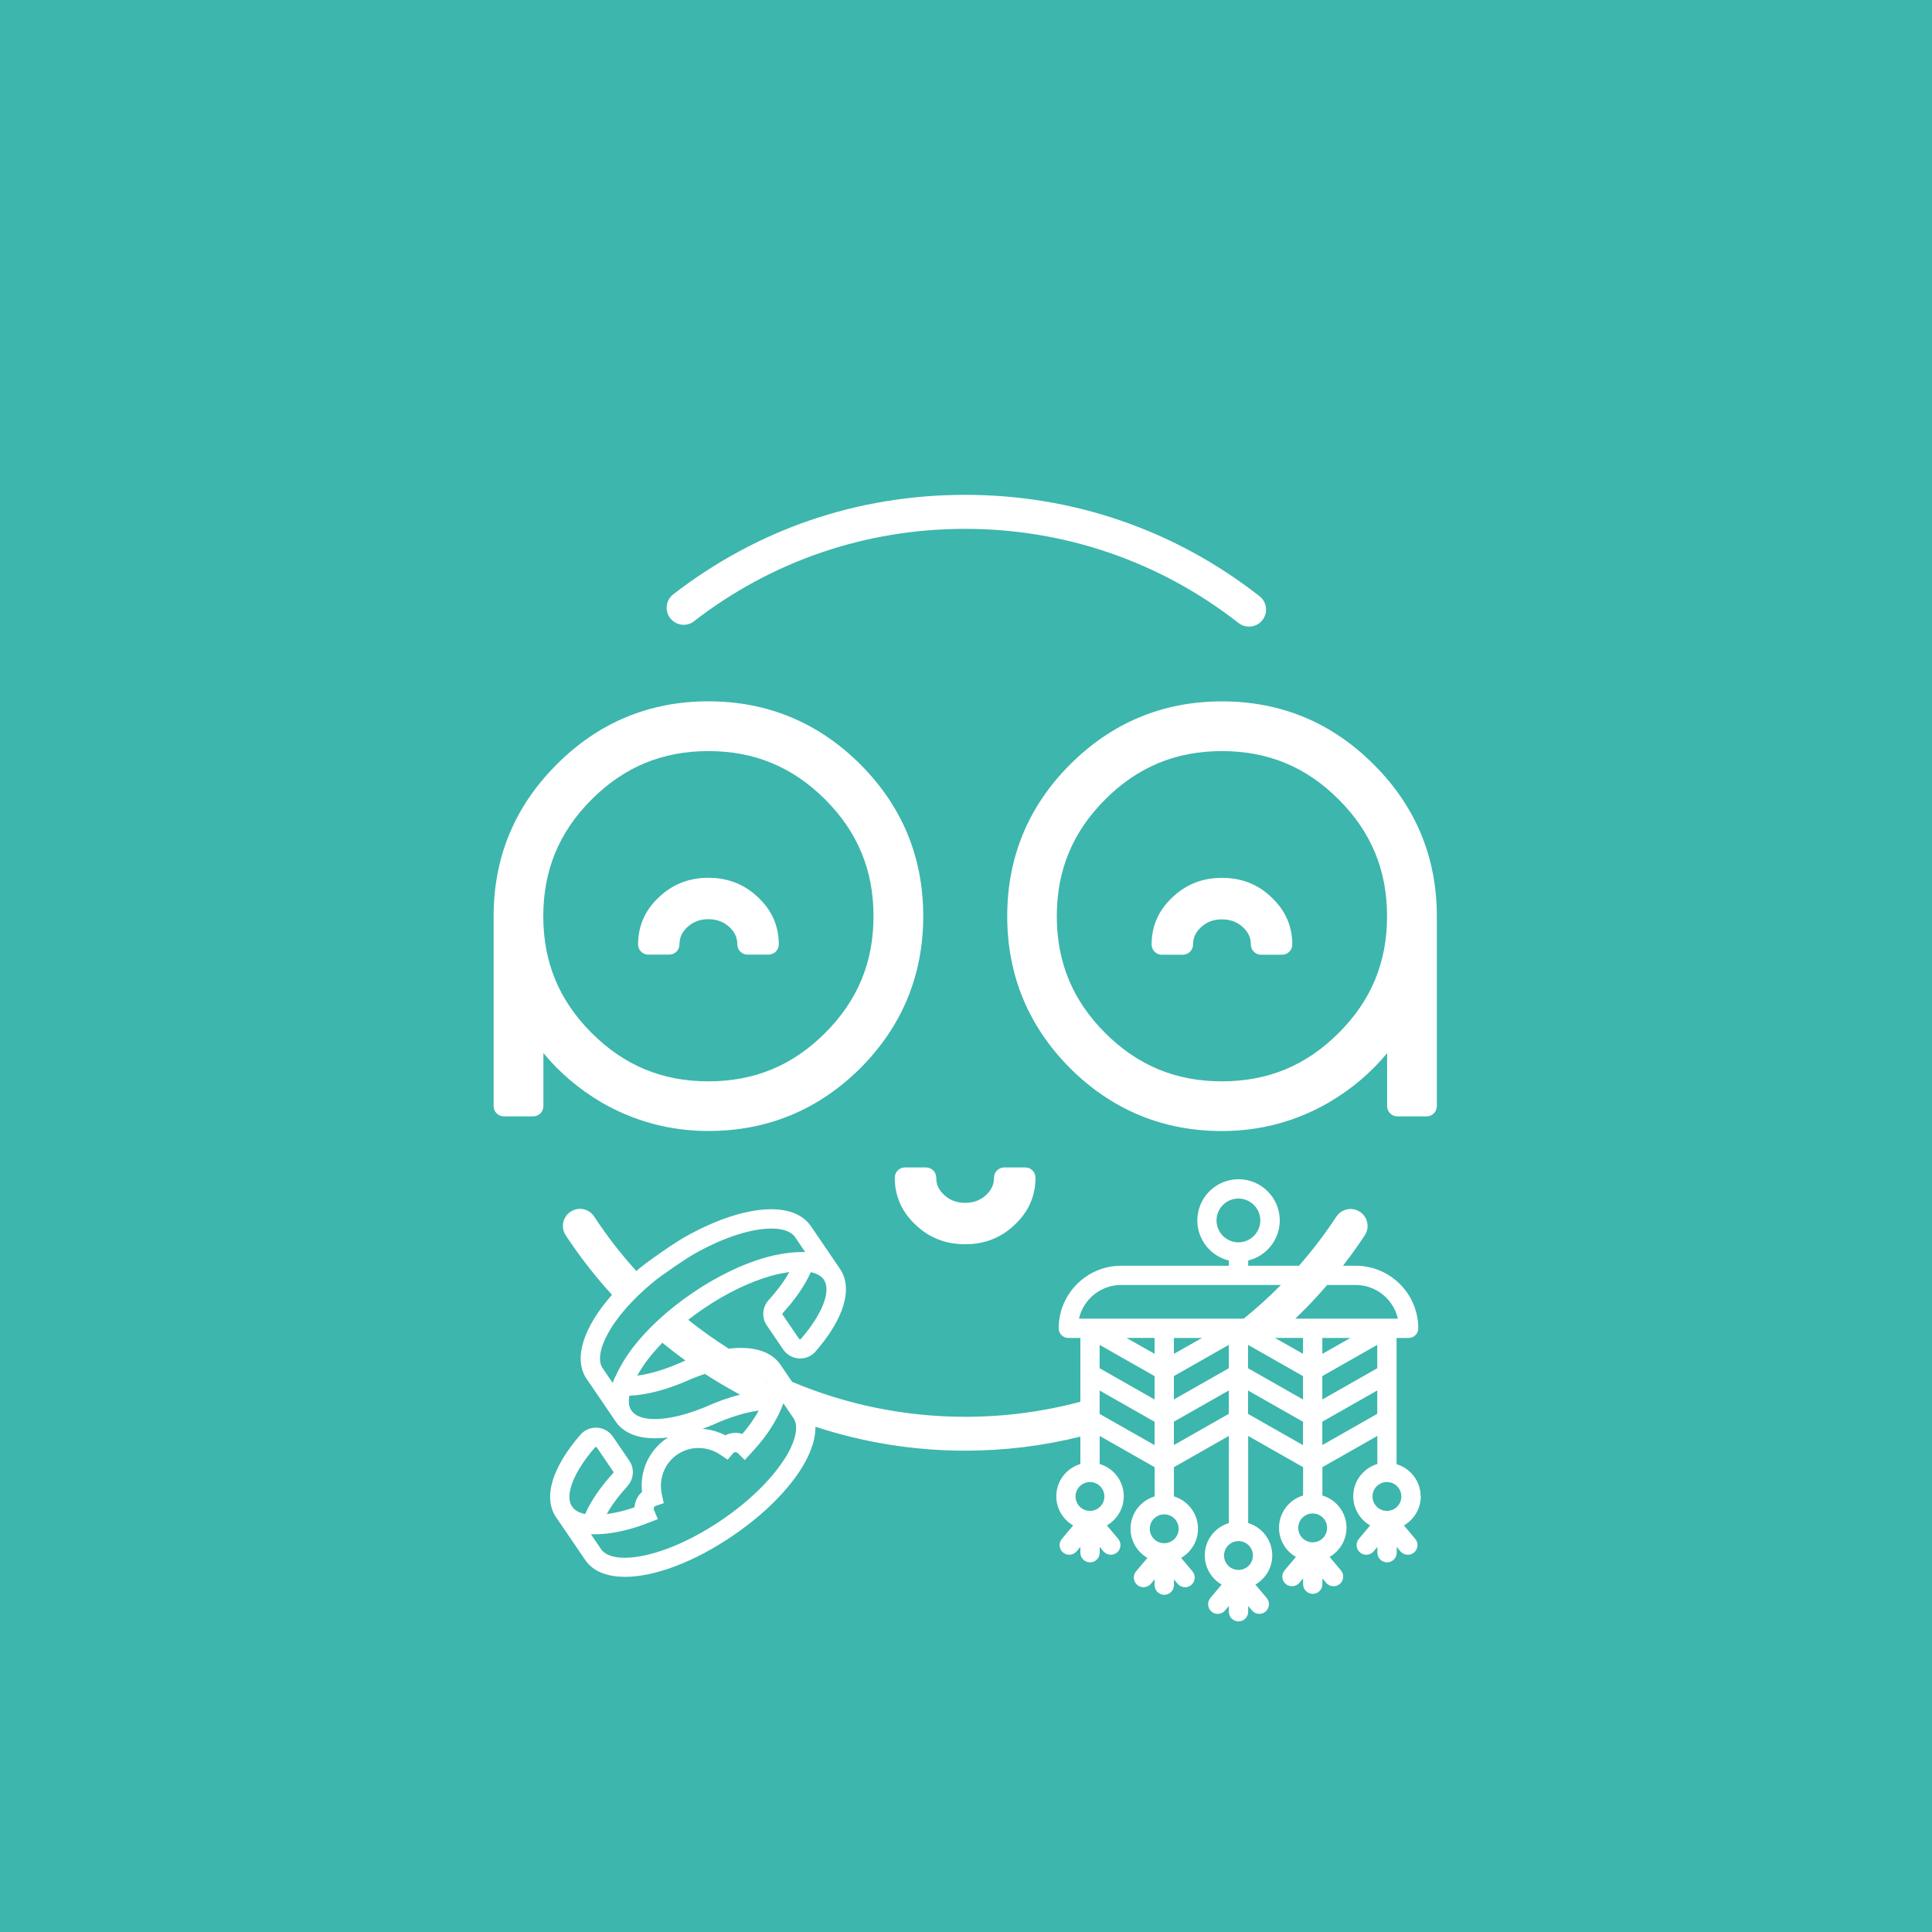 <?xml version="1.0" encoding="UTF-8"?>
<svg xmlns="http://www.w3.org/2000/svg" id="Layer_1" data-name="Layer 1" viewBox="0 0 300 300">
  <defs>
    <style>
      .cls-1 {
        fill: #3db6ad;
      }

      .cls-1, .cls-2 {
        stroke-width: 0px;
      }

      .cls-2 {
        fill: #fff;
      }
    </style>
  </defs>
  <rect class="cls-1" width="300" height="300"></rect>
  <g>
    <path class="cls-2" d="M153.1,185.58c-.89.81-1.95,1.2-3.23,1.2s-2.34-.39-3.23-1.2c-.86-.78-1.26-1.64-1.26-2.71,0-.88-.71-1.59-1.59-1.59h-3.26c-.88,0-1.59.71-1.59,1.59,0,2.88,1.1,5.35,3.28,7.36,2.07,1.97,4.65,2.98,7.65,2.98s5.58-1.01,7.66-3c2.12-1.96,3.23-4.39,3.26-7.21,0-.04,0-.09,0-.13,0-.88-.71-1.59-1.58-1.59h-3.27c-.88,0-1.59.71-1.59,1.59,0,1.07-.4,1.93-1.26,2.71Z"></path>
    <path class="cls-2" d="M93.34,171.15c5.13,2.97,10.73,4.47,16.66,4.47,9.15,0,17.09-3.28,23.6-9.76,6.48-6.5,9.76-14.44,9.76-23.6s-3.28-17.08-9.76-23.56c-6.5-6.5-14.44-9.8-23.6-9.8s-17.08,3.3-23.55,9.8c-6.51,6.48-9.8,14.4-9.8,23.56v29.5c0,.88.71,1.59,1.59,1.59h4.55c.88,0,1.59-.71,1.59-1.59v-8.24c2.51,3.04,5.51,5.59,8.98,7.63ZM91.87,124.14c5.05-5.05,10.98-7.51,18.13-7.51s13.08,2.46,18.13,7.51c5.05,5.05,7.51,10.98,7.51,18.13s-2.46,13.08-7.51,18.13c-5.05,5.05-10.98,7.51-18.13,7.51s-13.08-2.46-18.13-7.51c-5.05-5.05-7.51-10.98-7.51-18.13s2.46-13.08,7.51-18.13Z"></path>
    <path class="cls-2" d="M213.31,118.71c-6.48-6.5-14.4-9.8-23.56-9.8s-17.08,3.29-23.59,9.8c-6.48,6.48-9.76,14.41-9.76,23.56s3.28,17.08,9.75,23.59c6.52,6.49,14.45,9.77,23.6,9.77,5.93,0,11.54-1.5,16.66-4.48,3.47-2.04,6.48-4.59,8.98-7.62v8.23c0,.88.72,1.59,1.59,1.59h4.55c.87,0,1.58-.71,1.58-1.59v-29.49c0-9.15-3.29-17.08-9.8-23.56ZM207.87,160.4c-5.05,5.05-10.98,7.51-18.13,7.51s-13.08-2.46-18.13-7.51c-5.05-5.05-7.51-10.98-7.51-18.13s2.46-13.08,7.51-18.13c5.06-5.06,10.98-7.51,18.13-7.51s13.08,2.45,18.13,7.51c5.06,5.05,7.51,10.98,7.51,18.13s-2.45,13.08-7.51,18.13Z"></path>
    <path class="cls-2" d="M197.39,139.29c-2.06-1.98-4.64-2.98-7.65-2.98s-5.57,1.01-7.66,3c-2.15,1.99-3.26,4.48-3.26,7.35,0,.87.71,1.59,1.58,1.59h3.27c.87,0,1.59-.72,1.59-1.59,0-1.07.4-1.93,1.26-2.71.88-.81,1.94-1.19,3.22-1.19s2.35.39,3.23,1.19c.86.78,1.26,1.64,1.26,2.71,0,.87.71,1.59,1.59,1.59h3.26c.88,0,1.59-.72,1.59-1.59,0-2.87-1.11-5.36-3.28-7.36Z"></path>
    <path class="cls-2" d="M100.66,148.23h3.26c.88,0,1.59-.71,1.59-1.59,0-1.07.4-1.93,1.26-2.71.89-.81,1.95-1.2,3.23-1.2s2.34.39,3.23,1.2c.86.78,1.26,1.64,1.26,2.71,0,.88.71,1.59,1.59,1.59h3.26c.88,0,1.59-.71,1.59-1.59,0-2.88-1.1-5.35-3.28-7.36-2.07-1.97-4.65-2.98-7.65-2.98s-5.58,1.01-7.66,3c-2.16,1.99-3.26,4.47-3.26,7.35,0,.88.71,1.59,1.59,1.59Z"></path>
    <path class="cls-2" d="M107.78,96.45c12.15-9.38,26.7-14.33,42.09-14.33s30.23,5.05,42.45,14.62c.48.38,1.06.56,1.63.56.78,0,1.56-.35,2.08-1.01.9-1.15.7-2.81-.45-3.71-13.16-10.3-28.97-15.74-45.71-15.74s-32.24,5.34-45.32,15.44c-1.16.89-1.37,2.55-.48,3.71.89,1.15,2.55,1.37,3.71.48Z"></path>
    <path class="cls-2" d="M220.6,232.37c0-2.37-1.58-4.37-3.74-5.01v-19.6h1.87c.83,0,1.5-.67,1.5-1.5,0-5.36-4.36-9.72-9.72-9.72h-1.97c1.18-1.52,2.31-3.09,3.38-4.71.8-1.22.47-2.86-.75-3.66-1.22-.8-2.86-.47-3.66.75-1.77,2.69-3.72,5.24-5.8,7.62h-7.89v-.81c2.81-.68,4.9-3.21,4.9-6.22,0-3.53-2.87-6.4-6.4-6.4s-6.4,2.87-6.4,6.4c0,3.01,2.09,5.55,4.9,6.22v.81h-16.71c-5.36,0-9.72,4.36-9.72,9.72,0,.83.67,1.5,1.5,1.5h1.87v9.9c-5.75,1.54-11.76,2.34-17.88,2.34-9.39,0-18.51-1.9-26.88-5.43l-1.75-2.57h0s-.03-.05-.05-.08c-1.44-2.11-4.29-2.95-8.04-2.5-2.17-1.37-4.27-2.87-6.29-4.48.74-.58,1.51-1.14,2.31-1.69,3.52-2.4,7.17-4.17,10.53-5.13,1-.27,1.95-.47,2.86-.59-.77,1.37-1.85,2.84-3.21,4.34-1,1.1-1.12,2.72-.29,3.94l2.55,3.74c.56.82,1.45,1.33,2.45,1.39.06,0,.13,0,.19,0,.92,0,1.79-.39,2.39-1.09,4.46-5.14,5.83-9.82,3.77-12.85-.02-.02-.04-.05-.05-.07l-4.45-6.53c-2.76-4.05-10.62-3.37-19.57,1.68-.78.44-2.14,1.32-3.47,2.24-1.34.92-2.65,1.87-3.34,2.43-.25.2-.49.41-.73.61-2.38-2.62-4.57-5.44-6.55-8.46-.8-1.22-2.44-1.56-3.66-.75-1.22.8-1.56,2.44-.76,3.66,2.17,3.3,4.58,6.39,7.19,9.25-4.46,5.04-6.05,9.96-3.94,13.05l4.45,6.53h0s.03.05.05.08c1.18,1.74,3.33,2.62,6.14,2.62.64,0,1.32-.05,2.03-.14-.08.06-.17.11-.26.16-2.73,1.86-4.16,5.03-3.81,8.3-.7.62-1.1,1.48-1.16,2.39-.5.17-.99.33-1.45.46-1,.27-1.95.47-2.86.59.77-1.38,1.85-2.84,3.21-4.34,1-1.1,1.12-2.72.29-3.94l-2.55-3.74c-.56-.82-1.45-1.33-2.45-1.39-.99-.06-1.94.34-2.59,1.09-4.46,5.14-5.83,9.81-3.77,12.84.02.03.04.05.06.08h0l4.45,6.53c1.2,1.77,3.39,2.62,6.19,2.62,4.51,0,10.61-2.22,16.74-6.39,8.03-5.47,12.91-12.13,12.82-16.92,7.4,2.43,15.23,3.72,23.26,3.72,6.11,0,12.1-.75,17.88-2.18v4.25c-2.16.64-3.74,2.65-3.74,5.01,0,1.93,1.05,3.62,2.62,4.53l-1.75,2.09c-.53.63-.45,1.58.18,2.11.28.24.62.35.96.35.43,0,.85-.18,1.15-.53l.58-.69v.9c0,.83.67,1.5,1.5,1.5s1.5-.67,1.5-1.5v-.9l.58.69c.3.35.72.53,1.15.53.34,0,.68-.11.96-.35.63-.53.72-1.48.19-2.11l-1.76-2.09c1.56-.91,2.62-2.6,2.62-4.53,0-2.37-1.58-4.37-3.74-5.01v-4.36l8.53,4.85v4.54c-2.16.65-3.74,2.65-3.74,5.02,0,1.93,1.06,3.62,2.62,4.53l-1.76,2.09c-.53.63-.45,1.58.19,2.11.28.24.62.35.96.35.43,0,.85-.18,1.15-.53l.58-.69v.9c0,.83.67,1.5,1.5,1.5s1.5-.67,1.5-1.5v-.9l.58.69c.3.35.72.53,1.15.53.34,0,.68-.11.96-.35.63-.53.72-1.48.19-2.11l-1.76-2.09c1.56-.91,2.62-2.6,2.62-4.53,0-2.37-1.58-4.37-3.74-5.02v-4.54l8.53-4.85v13.53c-2.16.65-3.74,2.65-3.74,5.02,0,1.93,1.05,3.62,2.62,4.53l-1.75,2.09c-.53.63-.45,1.58.18,2.11.28.24.62.35.96.35.43,0,.85-.18,1.15-.54l.58-.69v.9c0,.83.67,1.5,1.5,1.5s1.5-.67,1.5-1.5v-.9l.58.69c.3.35.72.54,1.15.54.34,0,.68-.12.96-.35.63-.53.72-1.48.19-2.11l-1.76-2.09c1.56-.91,2.62-2.59,2.62-4.53,0-2.37-1.58-4.37-3.74-5.02v-13.53l8.53,4.85v4.4c-2.16.64-3.74,2.65-3.74,5.01,0,1.94,1.06,3.62,2.62,4.53l-1.76,2.09c-.53.63-.45,1.58.19,2.11.28.24.62.35.96.35.43,0,.85-.18,1.15-.53l.58-.69v.9c0,.83.67,1.5,1.5,1.5s1.5-.67,1.5-1.5v-.9l.58.69c.3.35.72.53,1.15.53.34,0,.68-.11.96-.35.63-.53.72-1.48.19-2.11l-1.76-2.09c1.56-.91,2.62-2.6,2.62-4.53,0-2.37-1.58-4.37-3.74-5.01v-4.4l8.53-4.85v4.36c-2.16.64-3.74,2.65-3.74,5.01,0,1.93,1.05,3.62,2.62,4.53l-1.75,2.09c-.53.63-.45,1.58.19,2.11.28.24.62.35.96.35.43,0,.85-.18,1.15-.53l.58-.69v.9c0,.83.67,1.5,1.5,1.5s1.5-.67,1.5-1.5v-.9l.58.69c.3.35.72.53,1.15.53.34,0,.68-.11.96-.35.63-.53.72-1.48.19-2.11l-1.76-2.09c1.56-.91,2.62-2.6,2.62-4.53ZM120.22,217.36s-.01.04-.02.07h0s.02-.04.02-.07ZM118.92,214.02s0,0,0,.01c0,0,0,.02,0,.02.02.04.03.08.04.13.02.04.03.09.04.14.01.04.02.08.03.12,0,0,0,0,0,0,.04.19.06.39.06.6,0-.13-.02-.25-.03-.36,0-.06-.02-.11-.03-.16,0-.04-.01-.08-.02-.11,0-.04-.01-.07-.02-.11-.02-.07-.03-.13-.06-.19-.01-.04-.03-.08-.04-.11-.01-.03-.02-.07-.04-.1.02.03.03.07.05.11ZM117.82,219.03c-.44.8-.97,1.61-1.59,2.44-.29.38-.62.78-.96,1.19-.86-.28-1.82-.21-2.65.21-1.12-.58-2.33-.91-3.54-1,.35-.12.7-.26,1.06-.4.16-.06.3-.11.44-.18,2.62-1.2,5.11-1.97,7.24-2.26ZM129.05,197.69s0,0,0,0c0,0,0,0,0-.01,0,0,0,.01.01.01ZM128.93,197.54s0,0,0,.01c0,0,0-.01-.01-.02,0,0,0,0,0,0ZM128.08,196.82c.05.03.1.06.15.1.1.06.18.13.27.21.02.02.04.03.06.06-.18-.15-.39-.31-.66-.47.06.03.12.07.18.11ZM127.4,196.45s.03.01.05.02c-.01,0-.03-.01-.05-.02h0ZM127.38,196.44s.02,0,.02.01c-.04-.02-.07-.03-.11-.05.03.01.06.02.09.04ZM125.9,197.54c.18.04.36.08.53.14l.38.15.04.02.06.03c.36.17.65.38.87.63h0s.23.33.23.33h0c1.02,1.78-.39,5.3-3.64,9.06-.04.04-.09.06-.15.06-.06,0-.11-.03-.15-.08l-2.55-3.74c-.05-.07-.04-.17.02-.24,1.98-2.17,3.47-4.34,4.35-6.35ZM95.58,213.67c-.16.35-.3.7-.43,1.04,0,0,0,.02,0,.03,0,0,0,.01,0,.02l-1.58-2.32c-1.47-2.16,1.07-7.75,7.88-13.37,1.23-1.02,4.99-3.6,6.38-4.38,4.83-2.73,9.06-3.92,11.95-3.92,1.81,0,3.09.47,3.67,1.32l1.58,2.33h-.05c-.36-.01-.74,0-1.12.01-1.54.07-3.19.34-4.95.82-3.68,1.05-7.63,2.96-11.41,5.54-3.79,2.58-7.01,5.55-9.34,8.6-1.08,1.45-1.94,2.89-2.56,4.29ZM106.43,211.26c-.08.03-.16.06-.24.1-2.62,1.2-5.11,1.97-7.24,2.25.44-.8.97-1.61,1.58-2.43.69-.9,1.47-1.79,2.32-2.68,1.17.96,2.36,1.87,3.58,2.76ZM96.16,217.26s0,.01,0,.02c0-.02,0-.04,0-.06,0-.03,0-.06,0-.08,0,.04,0,.08,0,.13ZM96.54,219.39s.02.04.03.06c.01.03.03.06.04.09-.03-.05-.06-.1-.08-.15ZM98.06,219.05s-.04-.07-.07-.11c0,0,0,.01,0,.01,0,0,0-.01-.01-.02,0,0,0,0,0-.01,0-.01-.01-.02-.02-.03-.01-.02-.02-.03-.03-.06-.01-.03-.03-.05-.04-.08-.01-.02-.02-.03-.02-.05,0-.02-.01-.03-.02-.04v-.02s-.04-.07-.05-.11c-.03-.07-.05-.15-.07-.22-.01-.04-.02-.08-.03-.12-.01-.06-.02-.12-.03-.18,0,0,0,0,0,0,0-.03,0-.05,0-.08,0-.03,0-.06-.01-.1-.03-.36,0-.74.06-1.1,2.79-.11,6.18-1.03,9.71-2.64.07-.03.14-.06.21-.09l.06-.02c.6-.24,1.18-.45,1.76-.64,1.77,1.15,3.59,2.22,5.45,3.22-1.77.45-3.66,1.12-5.58,2-.07.03-.14.06-.21.08l-.06.02c-5.3,2.11-9.72,2.26-11,.38ZM90.87,235.11c-.29-.06-.58-.15-.86-.26-.05-.02-.1-.04-.15-.07-.13-.06-.25-.13-.37-.2-.04-.02-.07-.05-.11-.08-.06-.04-.12-.09-.18-.15-.02-.02-.05-.04-.07-.06-.03-.02-.05-.05-.08-.08h0s-.05-.05-.07-.08c-.05-.06-.1-.12-.15-.19-1.18-1.73.22-5.34,3.56-9.19.04-.04.08-.06.13-.06h.01c.06,0,.11.03.15.08l2.55,3.74c.05.07.04.17-.02.23-1.98,2.17-3.46,4.34-4.34,6.35ZM121.76,226.63c-2.07,3.21-5.5,6.54-9.66,9.37-8.8,6-16.95,7.21-18.76,4.56l-1.58-2.32h0s.03,0,.04,0c.37.01.75,0,1.13-.01,1.54-.06,3.19-.33,4.94-.82.89-.25,1.85-.57,2.84-.96l1.44-.56-.6-1.42c-.08-.18-.04-.45.17-.59.04-.03.06-.04.07-.04l1.28-.43-.29-1.32c-.54-2.43.4-4.88,2.4-6.24,2-1.36,4.62-1.34,6.69.05l1.12.76.87-1.03s.04-.04.07-.06c.22-.15.47-.08.62.06l1.1,1.08,1.04-1.13c.72-.78,1.37-1.55,1.94-2.29,1.09-1.45,1.95-2.89,2.57-4.3.15-.35.3-.7.42-1.04,0-.02.01-.03.02-.05h0s1.58,2.33,1.58,2.33c.86,1.26.32,3.66-1.46,6.42ZM188.9,189.51c0-1.88,1.53-3.4,3.4-3.4s3.4,1.53,3.4,3.4-1.53,3.4-3.4,3.4-3.4-1.53-3.4-3.4ZM171.49,232.37c0,1.24-1.01,2.24-2.24,2.24s-2.24-1-2.24-2.24,1.01-2.24,2.24-2.24,2.24,1,2.24,2.24ZM170.75,219.55v-3.63l8.53,4.85v3.63l-8.53-4.85ZM179.28,213.68v3.63l-8.53-4.85v-3.63l8.53,4.85ZM174.92,207.75h4.36v2.47l-4.36-2.47ZM183.02,237.39c0,1.23-1,2.24-2.24,2.24s-2.24-1-2.24-2.24,1-2.24,2.24-2.24,2.24,1,2.24,2.24ZM182.28,224.39v-3.63l8.53-4.85v3.63l-8.53,4.85ZM190.81,208.83v3.63l-8.53,4.85v-3.63l8.53-4.85ZM182.28,210.23v-2.47h4.36l-4.36,2.47ZM194.55,241.54c0,1.24-1,2.24-2.24,2.24s-2.24-1-2.24-2.24,1-2.24,2.24-2.24,2.24,1.01,2.24,2.24ZM193.12,204.76h-25.58c.68-2.99,3.36-5.23,6.55-5.23h24.81c-1.83,1.86-3.76,3.6-5.78,5.23ZM197.97,207.75h4.36v2.47l-4.36-2.47ZM202.33,213.68v3.63l-8.53-4.85v-3.63l8.53,4.85ZM193.8,219.55v-3.63l8.53,4.85v3.63l-8.53-4.85ZM206.07,237.25c0,1.24-1,2.24-2.24,2.24s-2.24-1-2.24-2.24,1-2.24,2.24-2.24,2.24,1,2.24,2.24ZM201.13,204.76c1.73-1.65,3.38-3.4,4.96-5.23h4.42c3.19,0,5.87,2.24,6.55,5.23h-15.93ZM213.86,208.83v3.63l-8.53,4.85v-3.63l8.53-4.85ZM205.33,210.23v-2.47h4.36l-4.36,2.47ZM205.33,224.39v-3.63l8.53-4.85v3.63l-8.53,4.85ZM215.36,234.61c-1.23,0-2.24-1-2.24-2.24s1-2.24,2.24-2.24,2.24,1,2.24,2.24-1,2.24-2.24,2.24Z"></path>
  </g>
</svg>
